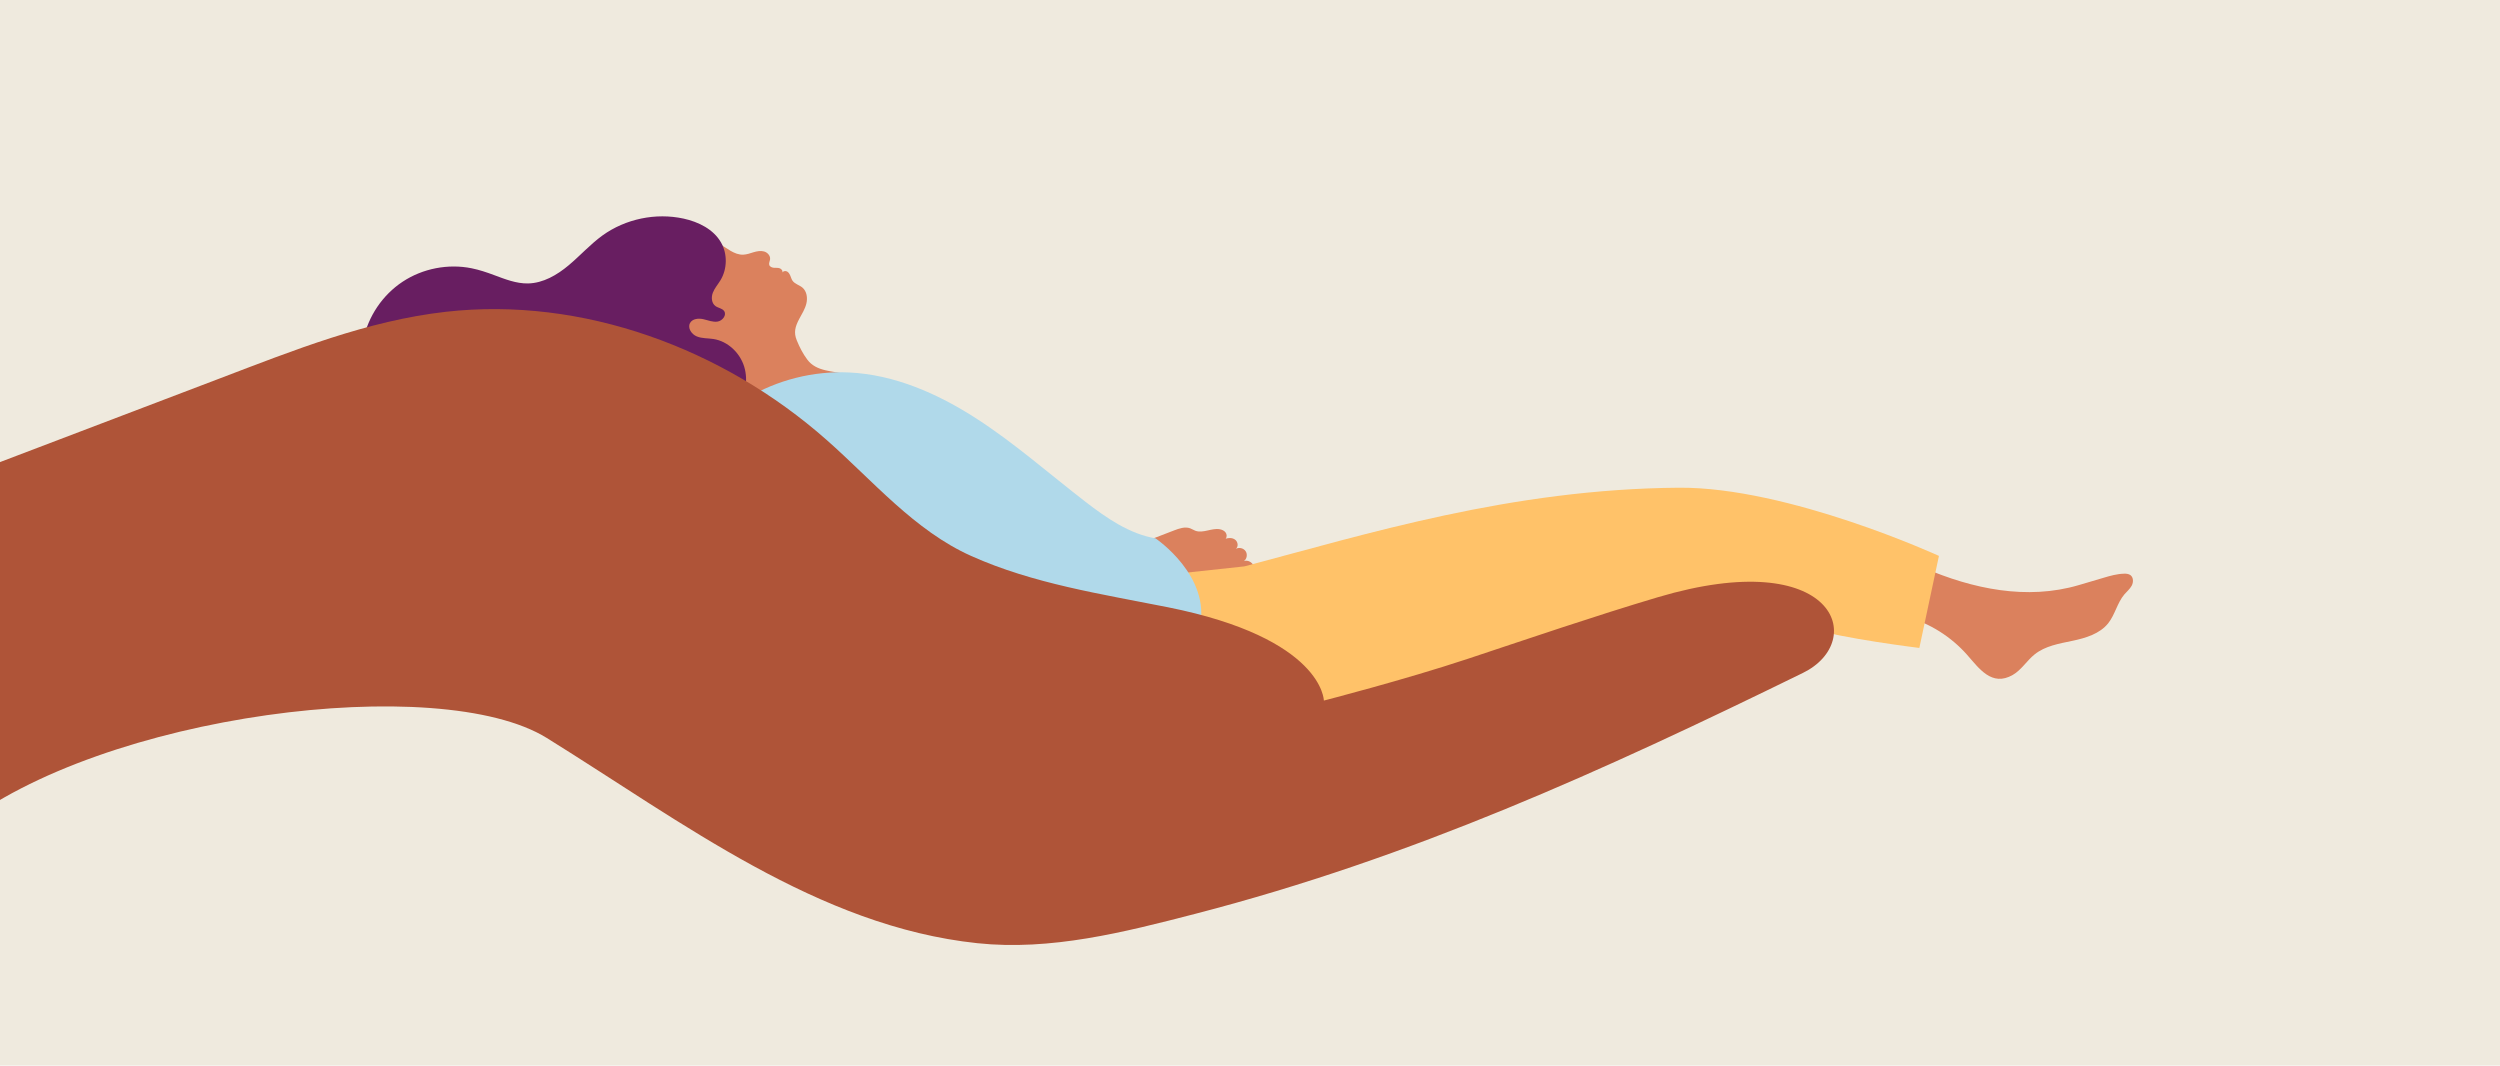 <?xml version="1.0" encoding="utf-8"?>
<!-- Generator: Adobe Illustrator 25.4.1, SVG Export Plug-In . SVG Version: 6.00 Build 0)  -->
<svg version="1.1" id="Layer_1" xmlns="http://www.w3.org/2000/svg" xmlns:xlink="http://www.w3.org/1999/xlink" x="0px" y="0px"
	 viewBox="0 0 305 130" style="enable-background:new 0 0 305 130;" xml:space="preserve">
<style type="text/css">
	.st0{fill:#681E61;}
	.st1{fill:none;}
	.st2{fill:#882815;}
	.st3{fill:#642327;}
	.st4{fill:#DB815D;}
	.st5{fill:#8E5688;}
	.st6{fill:#ED633E;}
	.st7{fill:#F4C1CA;}
	.st8{fill:#EFEADE;}
	.st9{fill:#FFC269;}
	.st10{fill:#B0D9EA;}
	.st11{fill:#AF5438;}
</style>
<rect id="XMLID_00000134228827631541362280000015033428007370515623_" x="-1626.75" y="0.15" class="st0" width="305" height="129.85"/>
<g>
	<path class="st1" d="M-1486.89,76.25c0.09-0.21,0.16-0.43,0.2-0.66c0.01-0.08,0.02-0.16,0.03-0.24c-0.06,0.21-0.11,0.41-0.17,0.63
		C-1486.85,76.07-1486.87,76.16-1486.89,76.25z"/>
	<g>
		<path class="st2" d="M-1487.65,81.7c0-0.01,0-0.02,0-0.03c-0.01,0-0.03,0.01-0.04,0.01C-1487.67,81.69-1487.66,81.7-1487.65,81.7z
			"/>
	</g>
	<g>
		<g>
			<path class="st3" d="M-1507.39-43.34c0.77,13.23,3.54,27.02,8.1,39.91c5.8-0.42,11.73,0.37,17.18,2.23
				c5.41,1.85,10.61,5.12,13.32,10.15c2.52,4.68,2.29,11.06-1.28,14.88c1.09,3.52,2.85,7.51,5.78,9.54c0.89,0.62,1.9,1.07,2.71,1.78
				c0.82,0.71,1.44,1.8,1.19,2.85c-0.38,1.64-2.54,2.28-3.12,3.86c-0.31,0.84-0.11,1.78,0.12,2.64c0.23,0.87,0.48,1.78,0.27,2.65
				c-0.16,0.65-0.71,1.24-1.33,1.39c0.94,0.24,1.61,1.41,1.64,2.47c0.03,1.28-0.49,2.54-0.43,3.82c0.07,1.5,0.93,2.86,1.13,4.35
				c0.34,2.63-1.52,5.17-3.88,6.38c-2.36,1.21-5.11,1.36-7.77,1.32c-7.64-0.1-10.85,0.94-12.89,8.46c-0.01,0.08-0.01,0.16-0.03,0.24
				c-0.04,0.23-0.11,0.45-0.2,0.66c-0.26,0.61-0.68,1.16-1.06,1.72c-0.51,0.75-0.97,1.63-0.8,2.52c0.1,0.55,0.56,1.04,1.07,1.21
				c0.01-0.01,0.03-0.01,0.04-0.01c0,0.01,0,0.02,0,0.03l0,0c-0.01,0-0.02-0.01-0.04-0.01c-1.01,0.42-1.68,1.79-1.77,3
				c-0.12,1.54,0.16,3.25-0.71,4.52c-0.73,1.06-2.08,1.53-2.91,2.51c-1.2,1.43-0.99,3.65-0.04,5.25c0.96,1.61,2.51,2.75,3.98,3.9
				c1.47,1.15,2.97,2.4,3.72,4.11c1.22,2.77,0.25,5.96,0.32,8.98c0.13,5.91,4.02,10.84,8.64,14.41c0.92-2.95,3.32-5.46,4.45-8.39
				c0.18-0.47,0.33-0.96,0.44-1.46c0.79-3.76-1.09-7.48-2.45-11.07c-1.36-3.59-2.08-8.07,0.49-10.91c2.34-2.59,6.45-2.63,9.78-1.58
				c3.33,1.04,6.38,2.95,9.8,3.66c3.42,0.71,7.6-0.22,9.1-3.37c1.75-3.69-1.18-7.31-1.48-10.97c-0.32-3.9,0.41-7.9,2.14-11.41
				c1.05-2.14,2.56-4.19,4.72-5.2c2.16-1.02,5.07-0.7,6.51,1.2c0.08,0.1,0.15,0.21,0.23,0.31c0.35-8.38,5.88-16.39,12.98-20.56
				c9.67-5.68,21.7-5.75,32.69-3.49c10.98,2.25,21.42,6.62,32.29,9.36c10.87,2.74,22.7,3.77,33.04-0.56v-97.26H-1507.39z"/>
		</g>
	</g>
	<g>
		<g>
			<path class="st4" d="M-1462.86,140.28c-2.9,0.01-5.8-0.34-8.39-1.6c-3.24-1.58-5.84-4.93-5.57-8.52c0.05-0.61,0.17-1.2,0.35-1.77
				c-4.62-3.57-8.5-8.51-8.64-14.41c-0.07-3.02,0.91-6.22-0.32-8.98c-0.76-1.71-2.25-2.97-3.72-4.11c-1.48-1.15-3.02-2.29-3.98-3.9
				c-0.96-1.61-1.17-3.82,0.04-5.25c0.83-0.99,2.18-1.45,2.91-2.51c0.88-1.28,0.59-2.98,0.71-4.52c0.09-1.2,0.76-2.58,1.77-3
				c-0.51-0.17-0.97-0.66-1.07-1.21c-0.16-0.89,0.29-1.77,0.8-2.52c0.38-0.55,0.8-1.1,1.06-1.72c0.02-0.09,0.04-0.18,0.06-0.27
				c0.05-0.22,0.11-0.42,0.17-0.63c2.04-7.52,5.25-8.56,12.89-8.46c2.65,0.04,5.41-0.11,7.77-1.32c2.36-1.21,4.23-3.75,3.88-6.38
				c-0.19-1.49-1.05-2.85-1.13-4.35c-0.06-1.28,0.46-2.54,0.43-3.82c-0.03-1.05-0.7-2.22-1.64-2.47c-0.04,0.01-0.07,0.02-0.11,0.02
				c0.04-0.01,0.08-0.01,0.11-0.02c0,0,0,0,0,0c0.62-0.15,1.16-0.74,1.33-1.39c0.22-0.87-0.04-1.78-0.27-2.65
				c-0.23-0.87-0.43-1.8-0.12-2.64c0.58-1.58,2.73-2.22,3.12-3.86c0.25-1.05-0.37-2.14-1.19-2.85c-0.82-0.71-1.82-1.16-2.71-1.78
				c-2.93-2.04-4.69-6.02-5.78-9.54c-0.27,0.29-0.55,0.56-0.85,0.81c-2.47,2.08-5.75,2.86-8.91,3.56c-0.92,0.2-1.85,0.41-2.77,0.65
				c-2.23,0.58-4.4,1.36-6.2,2.77c-2.54,2-4.07,5.68-2.6,8.55c1.32,2.56,4.42,3.6,6.44,5.66c3.46,3.53,2.63,10.23-1.58,12.82
				c-5.95,3.65-20.02-5.29-24.91,10.13c-4.27,13.44-11.06,17.98-12.45,18.79c-5.12,3.98-11.39,6.5-17.75,7.95
				c-8.51,1.94-17.42,2.13-26.01,0.56c-10.62-1.94-20.59-6.51-31.08-9.07c-10.49-2.56-22.32-2.87-31.32,3.1l5.37,124.06h168.4
				C-1454.62,192.69-1455.65,163.41-1462.86,140.28z"/>
		</g>
	</g>
	<g>
		<path class="st5" d="M-1468.79,8.96c-2.71-5.03-7.92-8.3-13.32-10.15c-5.44-1.86-11.38-2.66-17.18-2.23
			c-5.61,0.41-11.09,1.96-15.87,4.8c-10.08,5.98-16.23,16.97-18.69,28.17c-1.16,5.29-1.89,9.93-4.52,14.77
			c-14.36,26.46,14.2,43.4,14.2,43.4s0.09-0.04,0.25-0.14c1.39-0.81,24.6,3.28,18.3-14.37c-5.44-15.24,13.12-10.9,19.06-14.55
			c4.21-2.58,5.04-9.29,1.58-12.82c-2.02-2.06-5.12-3.1-6.44-5.66c-1.48-2.87,0.06-6.55,2.6-8.55c1.8-1.41,3.97-2.19,6.2-2.77
			c0.92-0.24,1.85-0.45,2.77-0.65c3.15-0.7,6.43-1.48,8.91-3.56c0.3-0.26,0.59-0.53,0.85-0.81
			C-1466.5,20.01-1466.27,13.64-1468.79,8.96z"/>
	</g>
	<g>
		<path class="st5" d="M-1424.67,87.13c-2.39-4.68-5.35-9.6-6.48-14.8c-0.28-1.3-0.83-2.14-1.59-3.16c-0.07-0.1-0.15-0.2-0.23-0.31
			c-1.44-1.9-4.35-2.22-6.51-1.2c-2.16,1.02-3.66,3.06-4.72,5.2c-1.73,3.52-2.46,7.51-2.14,11.41c0.3,3.66,3.23,7.28,1.48,10.97
			c-1.5,3.15-5.68,4.08-9.1,3.37c-3.42-0.71-6.46-2.62-9.8-3.66c-3.33-1.04-7.43-1-9.78,1.58c-2.58,2.85-1.85,7.32-0.49,10.91
			c1.36,3.59,3.23,7.31,2.45,11.07c-0.1,0.5-0.25,0.98-0.44,1.46c-1.13,2.93-3.53,5.44-4.45,8.39c-0.18,0.57-0.3,1.16-0.35,1.77
			c-0.27,3.59,2.33,6.94,5.57,8.52c2.58,1.26,5.49,1.6,8.39,1.6c0.73,0,1.47-0.02,2.19-0.06c11.9-0.61,25.03-3.67,33.56-11.99
			C-1419.07,120.4-1414.14,107.74-1424.67,87.13z"/>
	</g>
</g>
<rect x="-924.93" y="-46.97" class="st6" width="350" height="283.28"/>
<g>
	<g>
		<path class="st7" d="M-716.73,144.19c0,0-10.67-16.84-39.92-46.17c-17.81-17.86-28.84-30-23.33-37.51
			c5.93-8.08,16.5-6.27,23.34-2.53c1.29,0.7,2.78,1.56,4.13,0.98c1.41-0.6,1.81-2.48,1.44-3.97c-0.85-3.41-4.34-5.43-7.66-6.58
			s-6.96-1.92-9.5-4.35c-2.42-2.31-3.42-5.9-2.94-9.21c0.49-3.31,2.35-6.33,4.83-8.58c1.35-1.23,2.97-2.27,4.78-2.5
			s3.84,0.52,4.68,2.14c0.75,1.44,0.46,3.18,0.77,4.77c0.31,1.59,1.89,3.25,3.35,2.53c0.96-0.47,1.24-1.69,1.41-2.76
			c0.67-4.29,1.19-9.17-1.59-12.5c-1.74-2.09-4.51-3.12-7.23-3.18c-2.71-0.06-5.38,0.75-7.87,1.83c-3.86,1.68-7.28,4.54-10.13,7.63
			c-22.83,24.7-25.33,47.64-6.24,81.64c19,33.83,23.55,38.32,23.55,38.32"/>
	</g>
	<g>
		<path class="st2" d="M-783.14,144.19c0,0,10.67-16.84,39.92-46.17c17.81-17.86,28.84-30,23.33-37.51
			c-5.93-8.08-16.5-6.27-23.34-2.53c-1.29,0.7-2.78,1.56-4.13,0.98c-1.41-0.6-1.81-2.48-1.44-3.97c0.85-3.41,4.34-5.43,7.66-6.58
			s6.96-1.92,9.5-4.35c2.42-2.31,3.42-5.9,2.94-9.21c-0.49-3.31-2.35-6.33-4.83-8.58c-1.35-1.23-2.97-2.27-4.78-2.5
			s-3.84,0.52-4.68,2.14c-0.75,1.44-0.46,3.18-0.77,4.77c-0.31,1.59-1.89,3.25-3.35,2.53c-0.96-0.47-1.24-1.69-1.41-2.76
			c-0.67-4.29-1.19-9.17,1.59-12.5c1.74-2.09,4.51-3.12,7.23-3.18c2.71-0.06,5.38,0.75,7.87,1.83c3.86,1.68,7.28,4.54,10.13,7.63
			c22.83,24.7,25.33,47.64,6.24,81.64c-19,33.83-23.55,38.32-23.55,38.32"/>
	</g>
</g>
<rect x="-5.03" y="-86.39" class="st8" width="311.71" height="311.71"/>
<g>
	<g>
		<path class="st4" d="M139.58,66.12c1.22-0.47,2.44-0.94,3.66-1.41c0.62-0.24,1.32-0.48,1.95-0.26c0.22,0.08,0.42,0.22,0.64,0.3
			c0.95,0.35,1.99-0.36,2.99-0.18c0.27,0.05,0.54,0.17,0.7,0.39c0.16,0.22,0.19,0.55,0.01,0.76c0.4-0.13,0.87-0.12,1.19,0.15
			s0.38,0.83,0.05,1.09c0.39-0.22,0.95-0.09,1.2,0.29c0.25,0.38,0.15,0.95-0.22,1.21c0.45-0.18,0.99,0.11,1.19,0.55
			c0.2,0.44,0.1,0.97-0.15,1.39c-0.25,0.42-0.62,0.74-1.01,1.03c-2.06,1.61-4.49,2.75-7.04,3.31"/>
	</g>
	<g>
		<g>
			<path class="st4" d="M234.69,69.28c5.98,2.57,12.59,3.97,18.93,2.1c0.99-0.29,1.99-0.59,2.98-0.88c0.83-0.25,1.68-0.49,2.54-0.51
				c0.27-0.01,0.56,0.02,0.78,0.18c0.37,0.28,0.37,0.87,0.15,1.28c-0.22,0.41-0.6,0.72-0.9,1.07c-0.87,1.03-1.13,2.46-1.97,3.52
				c-1.03,1.29-2.75,1.8-4.36,2.14c-1.62,0.34-3.33,0.62-4.62,1.66c-0.95,0.76-1.6,1.89-2.66,2.5c-2.57,1.48-4.12-0.81-5.59-2.47
				c-1.94-2.19-4.52-3.82-7.33-4.61"/>
		</g>
		<g>
			<path class="st9" d="M221.03,76.68c3.55,1.19,13.13,2.37,13.13,2.37l2.39-11.23c0,0-18.34-8.42-31.73-8.32
				c-20.5,0.16-38.06,5.65-53.01,9.6l-19.04,2.05l0.63,10.46l8.56,12.52L221.03,76.68z"/>
		</g>
		<g>
			<path class="st4" d="M102.95,48.03c-2.15,1.33-4.56,2.16-6.94,2.99c-0.92,0.32-1.95,0.64-2.84,0.25c-1-0.44-1.44-1.58-2.16-2.4
				c-1.02-1.16-2.6-1.65-4.13-1.86s-3.1-0.19-4.59-0.58c-2.49-0.65-4.65-2.46-5.72-4.8s-1.01-5.16,0.13-7.46
				c1.02-2.05,3.76-5.32,7.86-5.21c1.1,0.03,2.21,0.2,3.17,0.75c0.95,0.55,1.85,1.4,2.95,1.36c0.43-0.02,0.85-0.17,1.26-0.3
				c0.42-0.12,0.86-0.21,1.28-0.09c0.42,0.12,0.78,0.52,0.73,0.95c-0.03,0.24-0.17,0.47-0.1,0.7c0.08,0.22,0.34,0.32,0.57,0.34
				c0.23,0.02,0.47-0.02,0.7,0.06s0.41,0.32,0.32,0.54c0.09-0.21,0.38-0.25,0.58-0.15c0.2,0.11,0.31,0.32,0.4,0.52
				s0.14,0.43,0.27,0.61c0.28,0.4,0.83,0.52,1.21,0.84c0.53,0.45,0.64,1.25,0.48,1.93c-0.16,0.68-0.55,1.28-0.88,1.9
				c-0.49,0.93-0.69,1.65-0.29,2.61c0.34,0.83,0.74,1.62,1.28,2.34c0.56,0.75,1.34,1.1,2.24,1.31c0.77,0.18,1.55,0.26,2.32,0.44
				c0.63,0.15,1.14,0.49,1.06,1.21C104.02,47.4,103.36,47.77,102.95,48.03z"/>
		</g>
		<g>
			<path class="st10" d="M146.36,76.59c1.44-6.33-5.39-10.91-5.39-10.91c-3.19-0.55-5.96-2.47-8.53-4.45
				c-4.42-3.41-8.62-7.13-13.31-10.16c-4.69-3.03-9.99-5.38-15.57-5.63c-4.34-0.2-8.73,0.91-12.46,3.14l12.45,23.02l31.04,9.56
				L146.36,76.59z"/>
		</g>
		<g>
			<path class="st0" d="M44.32,41.48c0.59-2.88,2.35-5.49,4.8-7.11c2.45-1.62,5.55-2.22,8.42-1.64c0.93,0.19,1.83,0.49,2.71,0.82
				c1.35,0.5,2.73,1.06,4.18,1.03c1.84-0.04,3.53-1.03,4.94-2.21c1.41-1.18,2.65-2.57,4.14-3.65c2.81-2.02,6.5-2.79,9.89-2.05
				c1.82,0.4,3.65,1.3,4.57,2.92c0.79,1.39,0.76,3.21-0.06,4.58c-0.31,0.52-0.72,0.97-0.94,1.53c-0.22,0.56-0.17,1.29,0.32,1.64
				c0.33,0.24,0.81,0.27,1.05,0.6c0.35,0.49-0.19,1.19-0.78,1.29c-0.59,0.1-1.17-0.16-1.76-0.29c-0.58-0.13-1.32-0.06-1.61,0.46
				c-0.34,0.6,0.17,1.38,0.81,1.64c0.64,0.27,1.36,0.21,2.04,0.32c1.75,0.27,3.23,1.68,3.75,3.37c0.52,1.69,0.14,3.6-0.84,5.07"/>
		</g>
		<g>
			<path class="st11" d="M-4.95,58.26c0,0,0,0,31.76-12.09c8.98-3.42,18.02-7.05,27.57-8.13c16.71-1.89,33.82,4.48,46.43,15.6
				c5.7,5.02,10.75,11.09,17.68,14.19c7.56,3.39,15.85,4.63,23.97,6.25c18.99,3.79,19.05,11.39,19.05,11.39s9.87-2.54,17.58-5.1
				s15.36-5.18,23.14-7.5c21.72-6.46,25.69,5.33,17.72,9.23c-24.5,12-47.69,22.54-74.1,29.38c-8.72,2.26-17.67,4.54-26.62,3.59
				c-19.42-2.05-35.92-14.73-52.51-25.03C53.71,81.96,12.55,87.03-5.03,101"/>
		</g>
	</g>
</g>
</svg>
